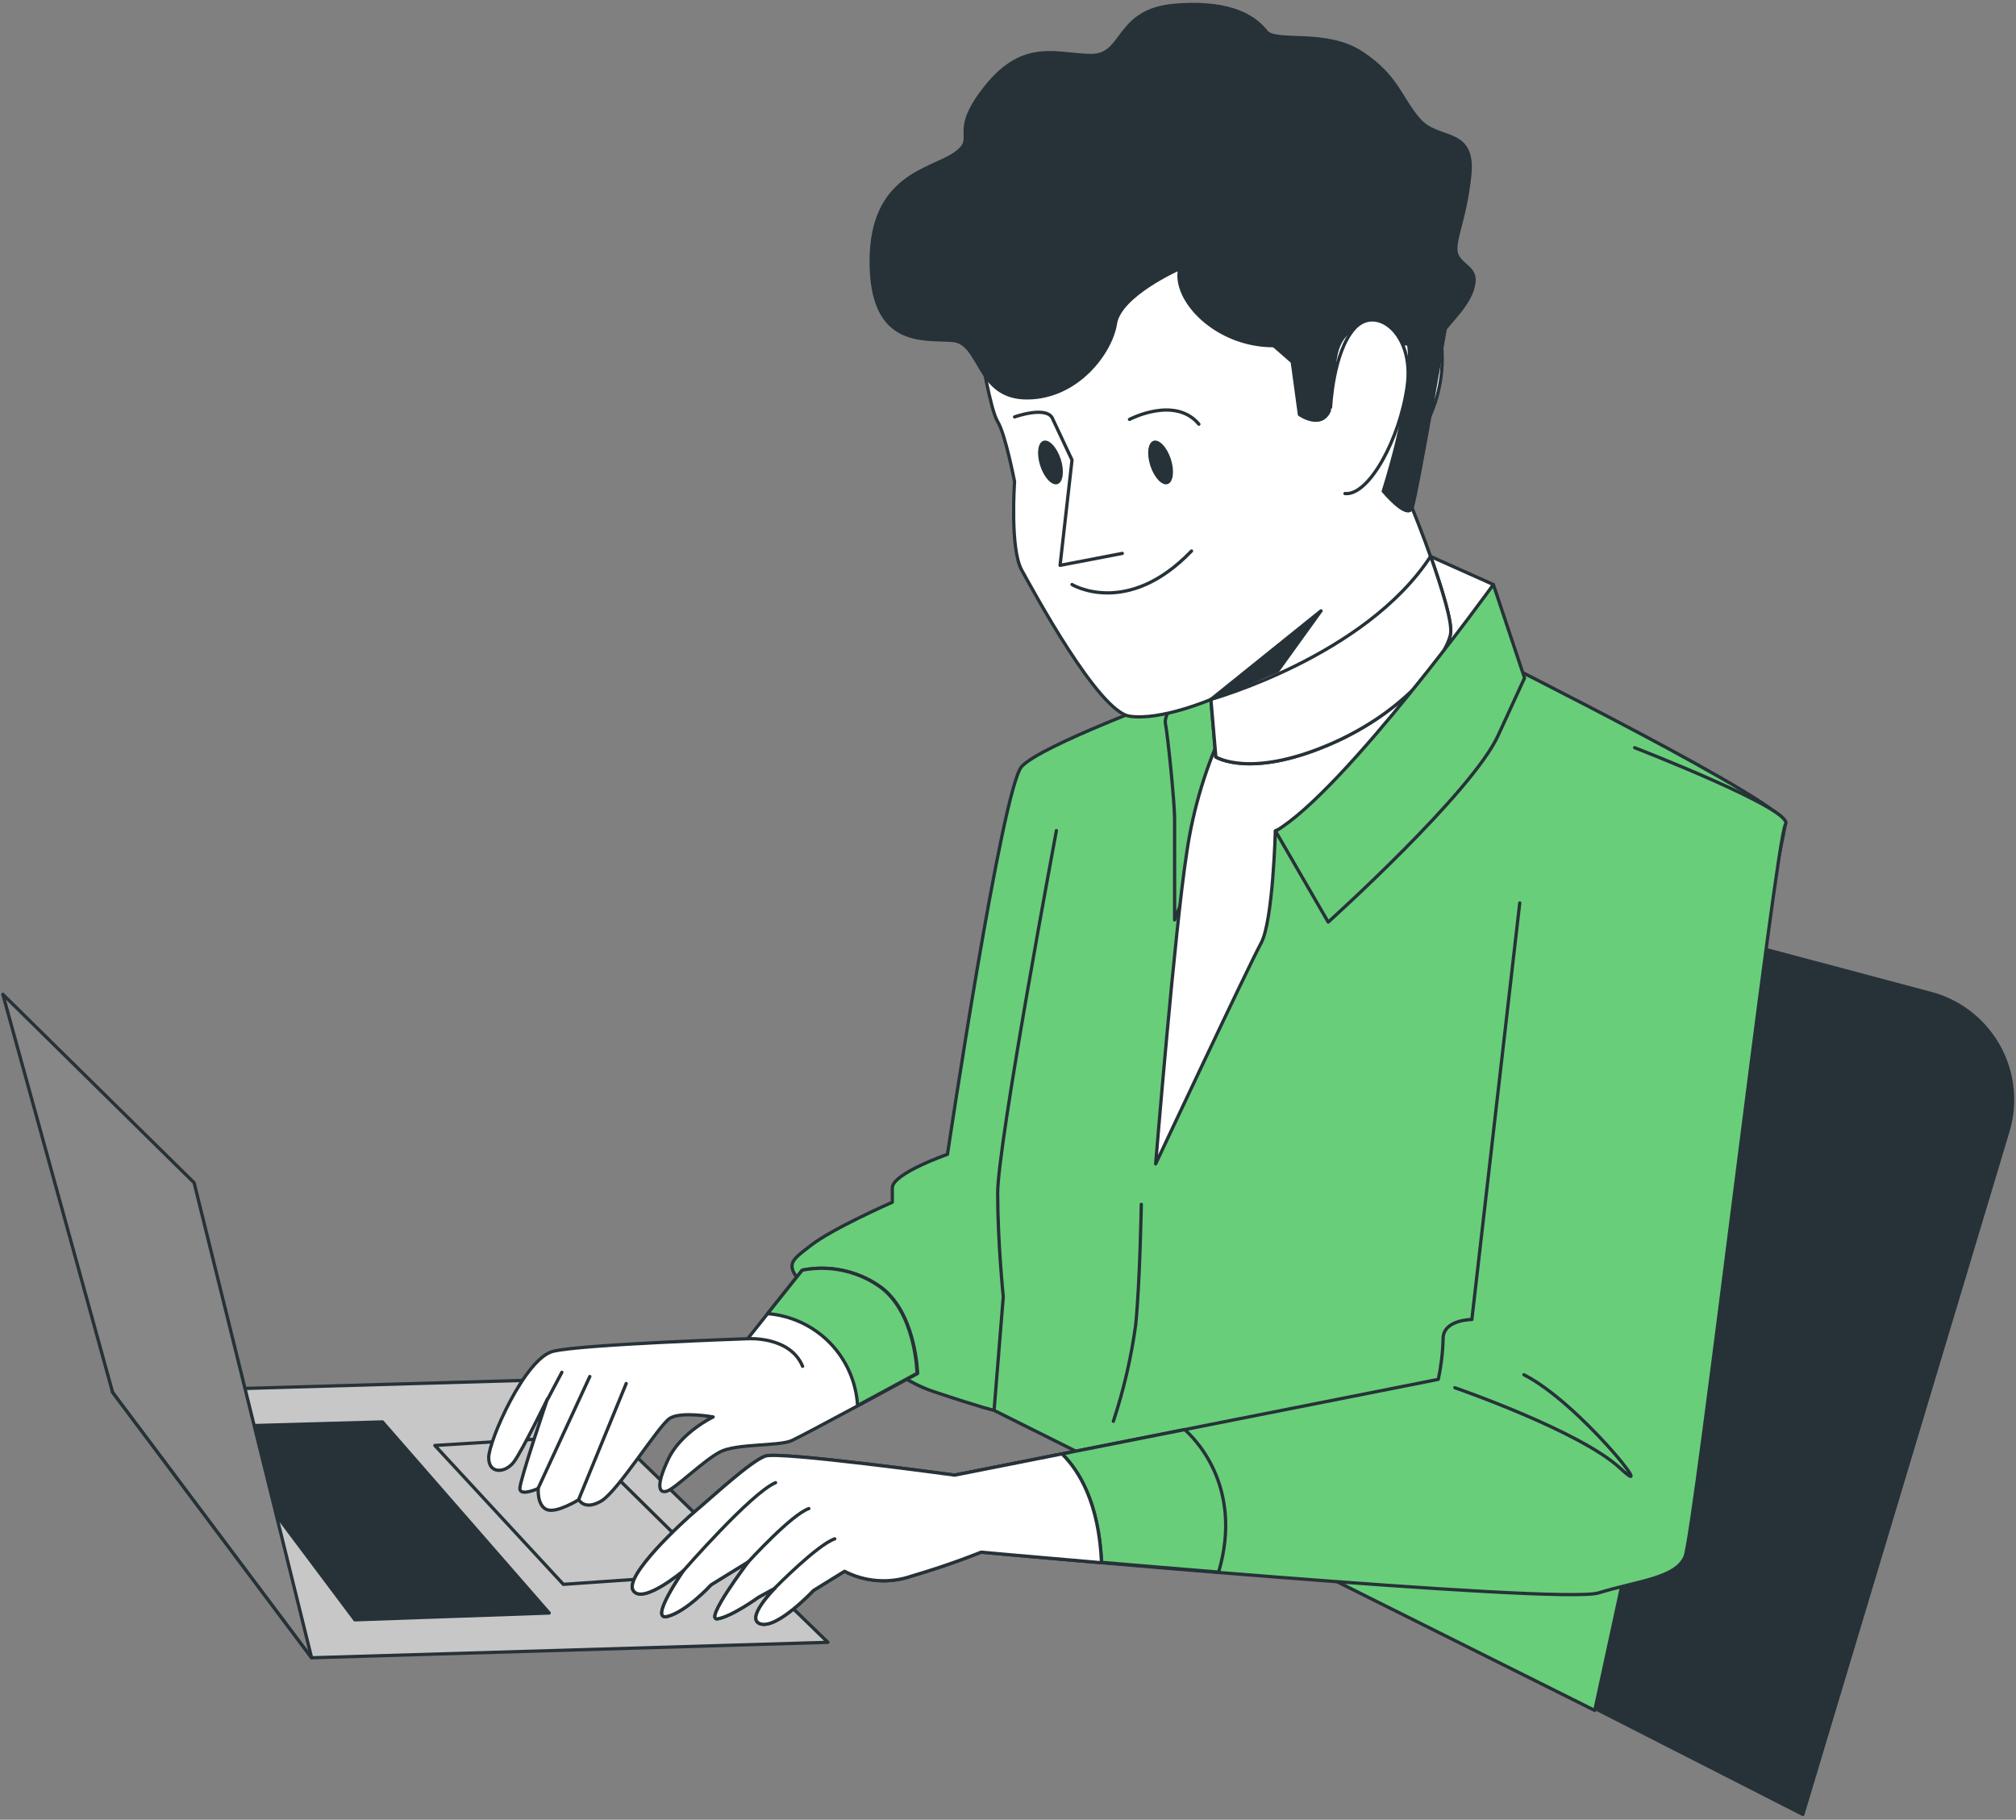 <svg width="452" height="408" viewBox="0 0 452 408" fill="none" xmlns="http://www.w3.org/2000/svg">
<rect x="0" y="0" width="452" height="408" fill="#808080" stroke="none"/>
<path d="M25.242 312.154L124.844 309.289L185.62 368.23L69.86 371.692L25.242 312.154Z" fill="#C7C7C7" stroke="#263238" stroke-width="0.732" stroke-linecap="round" stroke-linejoin="round"/>
<path d="M129.031 322.131L97.5 324.089L126.311 355.229L160.192 352.879L129.031 322.131Z" fill="#C7C7C7" stroke="#263238" stroke-width="0.732" stroke-linecap="round" stroke-linejoin="round"/>
<path d="M47.131 319.905L85.752 318.812L123.136 361.658L79.569 363.183L47.131 319.905Z" fill="#263238" stroke="#263238" stroke-width="0.732" stroke-linecap="round" stroke-linejoin="round"/>
<path d="M69.862 371.694L43.524 265.187L0.637 222.939L25.244 312.155L69.862 371.694Z" fill="#878787" stroke="#263238" stroke-width="0.732" stroke-linecap="round" stroke-linejoin="round"/>
<path d="M380.284 208.72L432.96 222.754C437.718 224.023 441.984 226.694 445.202 230.421C447.952 233.583 449.848 237.396 450.71 241.497C451.572 245.598 451.372 249.851 450.128 253.853L404.211 406.811L337.191 372.642L380.284 208.72Z" fill="#263238" stroke="#263238" stroke-width="0.732" stroke-linecap="round" stroke-linejoin="round"/>
<path d="M262.9 156.289C262.9 156.289 233.45 167.109 229.081 171.849C224.712 176.589 212.429 258.818 212.429 258.818C212.429 258.818 200.064 263.105 200.064 266.34V269.555C200.064 269.555 186.648 275.449 181.825 279.221C177.003 282.992 175.375 283.507 181.825 289.958C188.276 296.408 197.921 308.197 209.194 311.968C220.467 315.74 222.857 316.213 222.857 316.213L357.556 383.501C357.556 383.501 399.784 188.975 400.32 184.668C400.855 180.36 336.968 148.705 331.074 145.511C325.18 142.316 262.9 156.289 262.9 156.289Z" fill="#69CE7A" stroke="#263238" stroke-width="0.732" stroke-linecap="round" stroke-linejoin="round"/>
<path d="M266.652 153.073C266.652 153.073 260.758 159.503 261.294 162.203C261.83 164.903 263.355 179.906 263.355 183.657V206.265L282.15 157.422L278.915 148.292L266.652 153.073Z" fill="#69CE7A" stroke="#263238" stroke-width="0.732" stroke-linecap="round" stroke-linejoin="round"/>
<path d="M334.824 131.062L320.728 124.756L274.667 162.738C270.403 171.737 267.507 181.323 266.073 191.178C263.394 208.366 259.107 260.959 259.107 260.959C259.107 260.959 280.025 216.403 282.725 211.498C285.425 206.593 285.94 186.273 285.94 186.273C285.94 186.273 311.701 177.679 319.759 162.655C327.817 147.632 334.824 131.062 334.824 131.062Z" fill="white" stroke="#263238" stroke-width="0.732" stroke-linecap="round" stroke-linejoin="round"/>
<path d="M219.949 78.987C219.949 78.987 222.01 91.868 223.7 94.568C225.39 97.267 227.471 107.984 227.471 107.984C227.471 107.984 226.399 123.008 229.078 127.83C231.758 132.653 246.246 159.506 253.232 160.578C260.218 161.649 271.491 156.827 271.491 156.827L272.563 169.707C272.563 169.707 280.065 174.55 297.788 167.028C315.512 159.506 324.085 147.161 325.157 142.298C326.228 137.434 316.583 113.837 316.583 113.837V99.926C319.244 96.55 321.186 92.666 322.292 88.513C323.398 84.36 323.643 80.024 323.013 75.772C320.952 61.346 324.085 56.977 295.645 49.476C267.205 41.974 232.829 53.762 224.792 59.12C216.754 64.479 219.949 78.987 219.949 78.987Z" fill="white" stroke="#263238" stroke-width="0.732" stroke-linecap="round" stroke-linejoin="round"/>
<path d="M285.445 77.378L289.732 81.129L291.34 92.938C291.34 92.938 296.718 96.709 298.326 91.33C299.933 85.951 297.254 76.904 303.684 73.627C310.114 70.35 316.049 69.32 316.049 80.593C316.049 91.866 310.135 110.125 310.135 110.125C310.135 110.125 315.514 116.576 316.585 113.876C317.657 111.176 325.158 67.177 325.158 67.177C319.528 63.785 313.603 60.909 307.455 58.583C300.469 56.439 285.445 77.378 285.445 77.378Z" fill="#263238" stroke="#263238" stroke-width="0.732" stroke-linecap="round" stroke-linejoin="round"/>
<path d="M264.508 60.212C264.508 60.212 251.092 66.106 250.082 72.577C249.072 79.049 241.488 89.209 230.215 89.209C218.942 89.209 220.014 76.843 213.584 76.328C207.154 75.813 195.324 77.936 195.324 58.605C195.324 39.273 208.741 38.222 214.119 34.451C219.498 30.68 212.491 30.164 221.085 19.427C229.679 8.69 237.201 12.441 244.703 12.441C252.205 12.441 250.082 2.239 263.498 1.168C276.914 0.096 281.757 4.403 283.901 7.083C286.044 9.762 297.317 6.547 305.375 11.905C313.433 17.263 313.948 22.106 318.256 26.95C322.563 31.793 330.621 28.557 329.529 39.315C328.436 50.072 325.221 54.874 326.85 57.553C328.478 60.233 331.672 60.253 330.064 65.076C328.457 69.898 322.542 74.205 323.078 75.813C323.614 77.42 310.713 78.492 303.747 73.752C296.781 69.012 298.389 77.503 285.508 77.503C272.628 77.503 262.9 67.178 264.508 60.212Z" fill="#263238" stroke="#263238" stroke-width="0.732" stroke-linecap="round" stroke-linejoin="round"/>
<path d="M298.326 91.329C298.326 91.329 298.862 78.964 303.685 73.626C308.507 68.288 317.121 74.698 315.514 86.506C313.906 98.315 306.92 111.237 301.541 110.66" fill="white"/>
<path d="M298.326 91.329C298.326 91.329 298.862 78.964 303.685 73.626C308.507 68.288 317.121 74.698 315.514 86.506C313.906 98.315 306.92 111.237 301.541 110.66" stroke="#263238" stroke-width="0.732" stroke-linecap="round" stroke-linejoin="round"/>
<path d="M272.605 169.708C272.605 169.708 280.107 174.551 297.83 167.029C315.554 159.506 324.127 147.162 325.199 142.298C325.776 139.681 323.138 131.623 320.768 124.719C306.115 147.203 271.492 156.807 271.492 156.807L272.605 169.708Z" fill="white" stroke="#263238" stroke-width="0.732" stroke-linecap="round" stroke-linejoin="round"/>
<path d="M271.492 156.824L296.181 136.957L286.516 150.373L271.492 156.824Z" fill="#263238" stroke="#263238" stroke-width="0.732" stroke-linecap="round" stroke-linejoin="round"/>
<path d="M240.355 131.062C240.355 131.062 252.721 138.564 267.147 123.54" stroke="#263238" stroke-width="0.732" stroke-linecap="round" stroke-linejoin="round"/>
<path d="M262.509 102.934C263.375 105.614 263.045 108.128 261.788 108.54C260.531 108.952 258.779 107.097 257.913 104.418C257.048 101.739 257.377 99.245 258.635 98.833C259.892 98.421 261.644 100.255 262.509 102.934Z" fill="#263238"/>
<path d="M237.82 102.934C238.685 105.614 238.356 108.128 237.098 108.54C235.841 108.952 234.089 107.097 233.224 104.418C232.358 101.739 232.688 99.245 233.945 98.833C235.202 98.421 236.954 100.255 237.82 102.934Z" fill="#263238"/>
<path d="M253.236 94.032C253.236 94.032 263.438 88.653 268.796 95.103" stroke="#263238" stroke-width="0.732" stroke-linecap="round" stroke-linejoin="round"/>
<path d="M227.473 93.475C227.473 93.475 234.974 90.796 236.067 94.032L240.353 103.141L237.674 126.758L251.626 124.079" stroke="#263238" stroke-width="0.732" stroke-linecap="round" stroke-linejoin="round"/>
<path d="M334.825 131.065C334.825 131.065 301.542 177.229 285.982 186.359L297.791 206.741C297.791 206.741 330.003 177.765 335.897 164.884L341.812 152.004L334.825 131.065Z" fill="#69CE7A" stroke="#263238" stroke-width="0.732" stroke-linecap="round" stroke-linejoin="round"/>
<path d="M340.738 202.452L330.001 295.851C330.001 295.851 323.551 295.851 323.551 300.158C323.477 303.221 323.118 306.271 322.479 309.267L214.056 330.741C214.056 330.741 174.899 325.383 171.643 326.455C168.387 327.527 159.402 335.894 156.187 338.573C152.972 341.252 139.844 353.411 141.987 356.626C144.13 359.841 153.281 352.113 153.281 352.113C153.281 352.113 145.346 363.489 149.633 362.417C153.92 361.346 159.402 355.348 159.402 355.348L167.789 350.176C167.789 350.176 157.691 363.489 160.906 362.953C164.121 362.417 170.036 358.131 170.036 358.131L173.786 356.07C173.786 356.07 166.8 363.035 170.572 364.107C174.343 365.179 182.38 356.606 182.38 356.606L189.346 352.298C191.651 353.486 194.172 354.194 196.758 354.378C199.344 354.562 201.941 354.219 204.391 353.37C213.52 350.691 219.95 348.012 219.95 348.012C219.95 348.012 349.786 359.82 358.441 357.141C367.097 354.462 375.629 353.906 377.772 349.083C379.916 344.261 398.175 188.046 400.318 184.811C402.462 181.575 366.499 167.644 366.499 167.644" fill="#69CE7A"/>
<path d="M340.738 202.452L330.001 295.851C330.001 295.851 323.551 295.851 323.551 300.158C323.477 303.221 323.118 306.271 322.479 309.267L214.056 330.741C214.056 330.741 174.899 325.383 171.643 326.455C168.387 327.527 159.402 335.894 156.187 338.573C152.972 341.252 139.844 353.411 141.987 356.626C144.13 359.841 153.281 352.113 153.281 352.113C153.281 352.113 145.346 363.489 149.633 362.417C153.92 361.346 159.402 355.348 159.402 355.348L167.789 350.176C167.789 350.176 157.691 363.489 160.906 362.953C164.121 362.417 170.036 358.131 170.036 358.131L173.786 356.07C173.786 356.07 166.8 363.035 170.572 364.107C174.343 365.179 182.38 356.606 182.38 356.606L189.346 352.298C191.651 353.486 194.172 354.194 196.758 354.378C199.344 354.562 201.941 354.219 204.391 353.37C213.52 350.691 219.95 348.012 219.95 348.012C219.95 348.012 349.786 359.82 358.441 357.141C367.097 354.462 375.629 353.906 377.772 349.083C379.916 344.261 398.175 188.046 400.318 184.811C402.462 181.575 366.499 167.644 366.499 167.644" stroke="#263238" stroke-width="0.732" stroke-linecap="round" stroke-linejoin="round"/>
<path d="M265.598 320.541L214.076 330.742L238.127 325.982C241.981 329.774 246.37 336.987 246.988 350.3C254.82 350.96 263.805 351.722 273.223 352.485C278.994 332.886 267.267 321.963 265.598 320.541Z" fill="#69CE7A" stroke="#263238" stroke-width="0.732" stroke-linecap="round" stroke-linejoin="round"/>
<path d="M326.189 311.146C326.189 311.146 354.259 320.832 363.285 329.22C372.312 337.608 353.929 314.382 341.667 308.24" stroke="#263238" stroke-width="0.732" stroke-linecap="round" stroke-linejoin="round"/>
<path d="M238.107 325.983L214.056 330.744C214.056 330.744 174.899 325.386 171.643 326.457C168.387 327.529 159.402 335.896 156.187 338.575C152.972 341.255 139.844 353.414 141.987 356.629C144.13 359.844 153.281 352.115 153.281 352.115C153.281 352.115 145.346 363.491 149.633 362.42C153.92 361.348 159.402 355.351 159.402 355.351L167.789 350.178C167.789 350.178 157.691 363.491 160.906 362.956C164.121 362.42 170.036 358.133 170.036 358.133L173.786 356.072C173.786 356.072 166.8 363.038 170.572 364.11C174.343 365.181 182.38 356.608 182.38 356.608L189.346 352.301C191.651 353.489 194.172 354.196 196.758 354.381C199.344 354.565 201.941 354.222 204.391 353.372C213.52 350.693 219.95 348.014 219.95 348.014C219.95 348.014 231.058 349.024 246.968 350.384C246.391 336.988 241.96 329.775 238.107 325.983Z" fill="white" stroke="#263238" stroke-width="0.732" stroke-linecap="round" stroke-linejoin="round"/>
<path d="M173.787 355.99C173.787 355.99 183.288 346.325 187.162 345.026" stroke="#263238" stroke-width="0.732" stroke-linecap="round" stroke-linejoin="round"/>
<path d="M167.791 350.176C167.791 350.176 177.477 339.542 181.352 338.243" stroke="#263238" stroke-width="0.732" stroke-linecap="round" stroke-linejoin="round"/>
<path d="M153.281 352.115C153.281 352.115 168.449 334.701 173.89 332.434" stroke="#263238" stroke-width="0.732" stroke-linecap="round" stroke-linejoin="round"/>
<path d="M179.867 284.785L167.625 300.159C167.625 300.159 130.282 301.416 123.996 302.982C117.711 304.549 109.57 323.055 109.57 326.827C109.57 330.598 113.342 330.289 115.217 327.775C117.093 325.261 122.739 313.658 122.739 313.658C122.739 313.658 116.557 331.855 116.557 333.731C116.557 335.606 120.678 333.731 120.678 333.731C120.678 333.731 120.369 337.502 122.554 338.45C124.738 339.398 129.767 336.245 129.767 336.245C129.767 336.245 131.024 338.759 134.795 336.554C138.567 334.349 147.655 319.614 150.17 318.006C152.684 316.399 159.897 317.697 159.897 317.697C159.897 317.697 152.684 321.139 149.86 327.095C147.037 333.051 147.655 334.947 149.551 334.328C151.447 333.71 157.795 327.424 161.463 325.528C165.132 323.632 174.653 324.271 177.476 323.014C180.3 321.757 205.731 307.949 205.731 307.949C205.731 307.949 205.401 293.832 196.931 288.185C194.451 286.523 191.667 285.366 188.738 284.783C185.81 284.199 182.795 284.2 179.867 284.785Z" fill="white" stroke="#263238" stroke-width="0.732" stroke-linecap="round" stroke-linejoin="round"/>
<path d="M196.888 288.227C194.416 286.563 191.64 285.402 188.719 284.812C185.798 284.221 182.79 284.212 179.865 284.786L172.096 294.534C177.381 294.953 182.335 297.271 186.044 301.059C189.753 304.847 191.965 309.85 192.272 315.143L205.606 307.929C205.606 307.929 205.358 293.874 196.888 288.227Z" fill="#69CE7A" stroke="#263238" stroke-width="0.732" stroke-linecap="round" stroke-linejoin="round"/>
<path d="M167.707 300.16C167.707 300.16 177.125 299.522 179.949 306.343" stroke="#263238" stroke-width="0.732" stroke-linecap="round" stroke-linejoin="round"/>
<path d="M120.635 333.733L132.238 308.632" stroke="#263238" stroke-width="0.732" stroke-linecap="round" stroke-linejoin="round"/>
<path d="M129.725 336.247L140.4 310.197" stroke="#263238" stroke-width="0.732" stroke-linecap="round" stroke-linejoin="round"/>
<path d="M122.82 313.658L125.973 307.682" stroke="#263238" stroke-width="0.732" stroke-linecap="round" stroke-linejoin="round"/>
<path d="M222.879 316.216L224.94 290.743C224.94 290.743 223.683 278.502 223.683 267.517C223.683 256.533 236.852 186.236 236.852 186.236" stroke="#263238" stroke-width="0.732" stroke-linecap="round" stroke-linejoin="round"/>
<path d="M255.89 270.029C255.89 270.029 255.581 287.609 254.633 297.027C253.625 304.377 251.949 311.62 249.625 318.666" stroke="#263238" stroke-width="0.732" stroke-linecap="round" stroke-linejoin="round"/>
</svg>
